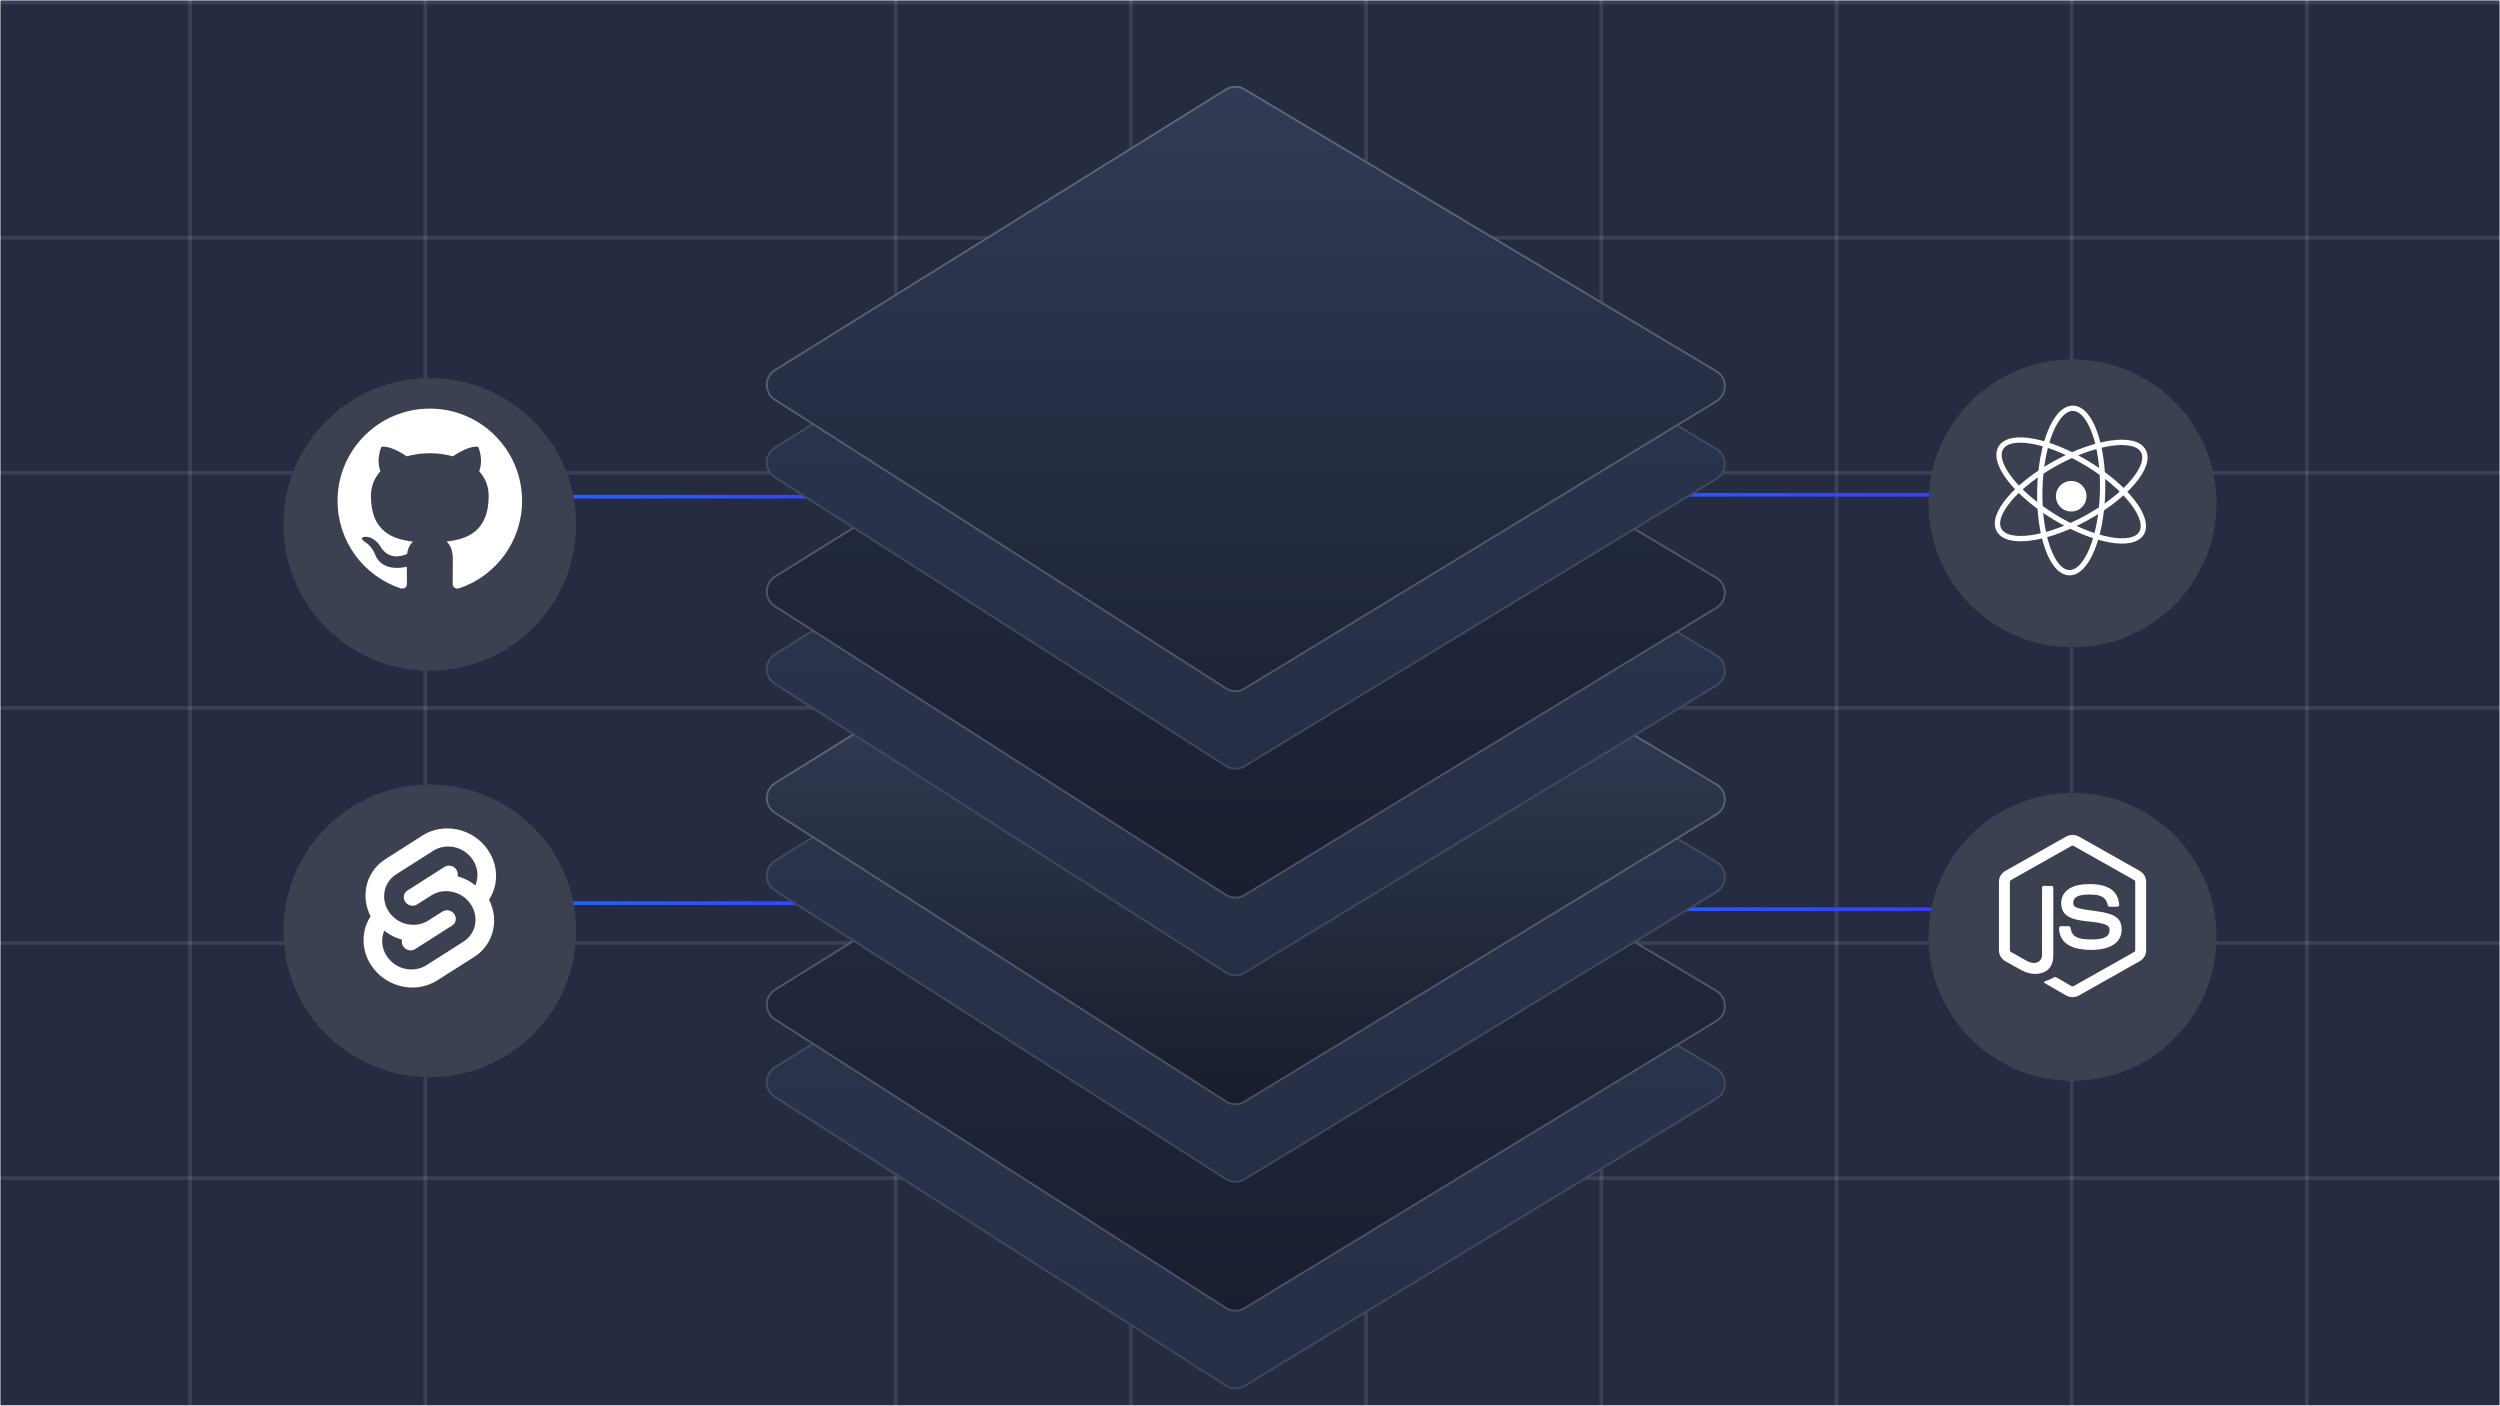 <svg width="1220" height="686" viewBox="0 0 1220 686" fill="none" xmlns="http://www.w3.org/2000/svg">
<mask id="mask0_1621_48938" style="mask-type:alpha" maskUnits="userSpaceOnUse" x="0" y="0" width="1220" height="686">
<path d="M0 0H1220V686H0V0Z" fill="#181D2B"/>
</mask>
<g mask="url(#mask0_1621_48938)">
<rect width="1220" height="687.537" fill="#E7FFFD"/>
<mask id="mask1_1621_48938" style="mask-type:alpha" maskUnits="userSpaceOnUse" x="0" y="0" width="1220" height="688">
<rect width="1220" height="687.537" fill="#181D2B"/>
</mask>
<g mask="url(#mask1_1621_48938)">
<rect x="-55.269" y="-203.315" width="1330.54" height="1092.69" fill="#252C41"/>
<line x1="-36.974" y1="1.26" x2="1253.71" y2="1.26" stroke="white" stroke-opacity="0.1" stroke-width="1.802"/>
<line x1="-36.974" y1="574.929" x2="1269.97" y2="574.929" stroke="white" stroke-opacity="0.1" stroke-width="1.802"/>
<line x1="-36.974" y1="115.994" x2="1253.71" y2="115.994" stroke="white" stroke-opacity="0.1" stroke-width="1.802"/>
<line x1="-36.974" y1="230.729" x2="1269.97" y2="230.729" stroke="white" stroke-opacity="0.1" stroke-width="1.802"/>
<line x1="-36.974" y1="345.461" x2="1269.97" y2="345.461" stroke="white" stroke-opacity="0.1" stroke-width="1.802"/>
<line x1="-36.974" y1="460.196" x2="1269.97" y2="460.196" stroke="white" stroke-opacity="0.1" stroke-width="1.802"/>
<line x1="1125.76" y1="-121.465" x2="1125.76" y2="1168.75" stroke="white" stroke-opacity="0.1" stroke-width="1.802"/>
<line x1="551.882" y1="-121.465" x2="551.882" y2="1168.75" stroke="white" stroke-opacity="0.1" stroke-width="1.802"/>
<line x1="1010.98" y1="-121.465" x2="1010.98" y2="1168.75" stroke="white" stroke-opacity="0.1" stroke-width="1.802"/>
<line x1="437.108" y1="-121.465" x2="437.108" y2="1168.75" stroke="white" stroke-opacity="0.1" stroke-width="1.802"/>
<line x1="896.209" y1="-121.465" x2="896.209" y2="1168.75" stroke="white" stroke-opacity="0.1" stroke-width="1.802"/>
<line x1="781.431" y1="-121.465" x2="781.431" y2="1168.75" stroke="white" stroke-opacity="0.1" stroke-width="1.802"/>
<line x1="207.556" y1="-121.465" x2="207.556" y2="1168.75" stroke="white" stroke-opacity="0.1" stroke-width="1.802"/>
<line x1="666.658" y1="-121.465" x2="666.657" y2="1168.75" stroke="white" stroke-opacity="0.1" stroke-width="1.802"/>
<line x1="92.781" y1="-121.465" x2="92.781" y2="1168.75" stroke="white" stroke-opacity="0.1" stroke-width="1.802"/>
<line x1="249.882" y1="440.74" x2="457.389" y2="440.74" stroke="url(#paint0_linear_1621_48938)" stroke-width="1.802"/>
<line x1="755.635" y1="443.685" x2="963.142" y2="443.685" stroke="url(#paint1_linear_1621_48938)" stroke-width="1.802"/>
<line x1="755.635" y1="241.455" x2="963.142" y2="241.455" stroke="url(#paint2_linear_1621_48938)" stroke-width="1.802"/>
<line x1="249.882" y1="242.4" x2="457.389" y2="242.4" stroke="url(#paint3_linear_1621_48938)" stroke-width="1.802"/>
<g filter="url(#filter0_d_1621_48938)">
<ellipse cx="209.748" cy="243.301" rx="71.343" ry="71.318" fill="#3B4151"/>
<path d="M280.641 243.301C280.641 282.44 248.901 314.168 209.748 314.168C170.594 314.168 138.855 282.44 138.855 243.301C138.855 204.162 170.594 172.433 209.748 172.433C248.901 172.433 280.641 204.162 280.641 243.301Z" stroke="#3B4151" stroke-width="0.901"/>
</g>
<path d="M209.748 199.402C184.884 199.402 164.722 219.553 164.722 244.412C164.722 264.299 177.623 281.171 195.514 287.123C197.764 287.539 198.59 286.146 198.59 284.957C198.59 283.884 198.548 280.338 198.529 276.577C186.002 279.3 183.359 271.266 183.359 271.266C181.311 266.064 178.36 264.681 178.36 264.681C174.275 261.887 178.668 261.944 178.668 261.944C183.189 262.262 185.57 266.583 185.57 266.583C189.586 273.464 196.104 271.474 198.673 270.325C199.077 267.415 200.244 265.43 201.532 264.306C191.531 263.167 181.017 259.308 181.017 242.061C181.017 237.147 182.776 233.132 185.657 229.98C185.189 228.846 183.648 224.268 186.093 218.068C186.093 218.068 189.874 216.859 198.478 222.682C202.07 221.685 205.922 221.185 209.748 221.168C213.575 221.185 217.43 221.685 221.028 222.682C229.623 216.859 233.398 218.068 233.398 218.068C235.849 224.268 234.307 228.846 233.84 229.98C236.727 233.132 238.474 237.147 238.474 242.061C238.474 259.349 227.94 263.156 217.914 264.27C219.529 265.667 220.968 268.406 220.968 272.605C220.968 278.627 220.916 283.475 220.916 284.957C220.916 286.155 221.726 287.559 224.009 287.117C241.889 281.158 254.775 264.292 254.775 244.412C254.775 219.553 234.615 199.402 209.748 199.402Z" fill="white"/>
<g filter="url(#filter1_d_1621_48938)">
<ellipse cx="1011.4" cy="444.585" rx="70.19" ry="70.16" fill="#3B4151"/>
<path d="M1081.14 444.585C1081.14 483.085 1049.92 514.295 1011.4 514.295C972.888 514.295 941.665 483.085 941.665 444.585C941.665 406.086 972.888 374.875 1011.4 374.875C1049.92 374.875 1081.14 406.086 1081.14 444.585Z" stroke="#3B4151" stroke-width="0.901"/>
</g>
<g filter="url(#filter2_d_1621_48938)">
<path d="M1008.16 405.863C1010.12 404.74 1012.68 404.735 1014.64 405.863C1024.51 411.436 1034.38 417 1044.24 422.577C1046.1 423.622 1047.34 425.686 1047.32 427.823V461.353C1047.34 463.579 1045.97 465.693 1044.01 466.714C1034.18 472.256 1024.35 477.805 1014.52 483.348C1012.51 484.493 1009.9 484.405 1007.96 483.166C1005.02 481.457 1002.06 479.757 999.113 478.05C998.511 477.691 997.831 477.405 997.406 476.821C997.782 476.315 998.455 476.251 999.001 476.03C1000.23 475.639 1001.36 475.011 1002.49 474.402C1002.78 474.206 1003.13 474.281 1003.4 474.456C1005.92 475.901 1008.42 477.388 1010.95 478.819C1011.49 479.131 1012.04 478.717 1012.5 478.46C1022.15 473.008 1031.81 467.576 1041.46 462.122C1041.82 461.951 1042.02 461.571 1041.99 461.18C1042 450.119 1041.99 439.056 1041.99 427.995C1042.03 427.551 1041.78 427.142 1041.37 426.961C1031.57 421.444 1021.78 415.918 1011.98 410.4C1011.81 410.283 1011.61 410.22 1011.4 410.22C1011.2 410.22 1010.99 410.282 1010.82 410.398C1001.03 415.918 991.231 421.449 981.432 426.965C981.032 427.147 980.763 427.549 980.811 427.995C980.813 439.056 980.811 450.119 980.811 461.181C980.794 461.372 980.836 461.564 980.931 461.73C981.026 461.897 981.17 462.03 981.344 462.112C983.959 463.594 986.577 465.066 989.194 466.543C990.668 467.337 992.478 467.808 994.102 467.2C995.535 466.686 996.539 465.224 996.512 463.703C996.526 452.707 996.505 441.709 996.522 430.714C996.486 430.226 996.95 429.823 997.425 429.869C998.681 429.86 999.939 429.852 1001.2 429.872C1001.72 429.86 1002.08 430.386 1002.02 430.878C1002.01 441.944 1002.03 453.01 1002.01 464.076C1002.01 467.025 1000.8 470.234 998.07 471.677C994.708 473.418 990.552 473.049 987.231 471.38C984.355 469.945 981.611 468.252 978.787 466.715C976.824 465.7 975.467 463.578 975.481 461.354V427.823C975.46 425.642 976.751 423.54 978.664 422.51C988.497 416.963 998.329 411.412 1008.16 405.863Z" fill="white"/>
<path d="M1016.74 429.09C1021.03 428.814 1025.62 428.926 1029.48 431.038C1032.47 432.656 1034.12 436.053 1034.18 439.371C1034.09 439.819 1033.62 440.066 1033.2 440.035C1031.95 440.033 1030.71 440.052 1029.46 440.026C1028.94 440.047 1028.63 439.56 1028.56 439.094C1028.21 437.506 1027.34 435.934 1025.84 435.168C1023.55 434.019 1020.89 434.077 1018.39 434.101C1016.56 434.198 1014.59 434.356 1013.05 435.43C1011.86 436.243 1011.5 437.886 1011.92 439.208C1012.32 440.157 1013.42 440.464 1014.32 440.746C1019.48 442.097 1024.96 441.963 1030.03 443.741C1032.13 444.466 1034.18 445.875 1034.9 448.072C1035.84 451.016 1035.43 454.535 1033.33 456.899C1031.63 458.844 1029.16 459.902 1026.69 460.477C1023.41 461.209 1020 461.228 1016.66 460.903C1013.53 460.545 1010.26 459.722 1007.84 457.586C1005.77 455.789 1004.76 452.99 1004.86 450.288C1004.89 449.831 1005.34 449.513 1005.78 449.551C1007.03 449.541 1008.28 449.537 1009.54 449.552C1010.04 449.517 1010.41 449.949 1010.43 450.42C1010.67 451.933 1011.23 453.521 1012.55 454.418C1015.1 456.06 1018.3 455.947 1021.21 455.993C1023.63 455.886 1026.34 455.854 1028.31 454.258C1029.35 453.347 1029.66 451.824 1029.38 450.514C1029.07 449.408 1027.92 448.892 1026.92 448.555C1021.82 446.942 1016.28 447.527 1011.23 445.703C1009.18 444.978 1007.19 443.608 1006.41 441.502C1005.31 438.52 1005.81 434.833 1008.13 432.549C1010.38 430.277 1013.64 429.403 1016.74 429.089V429.09Z" fill="white"/>
</g>
<g filter="url(#filter3_d_1621_48938)">
<ellipse cx="1011.4" cy="233.028" rx="70.19" ry="70.16" fill="#3B4151"/>
<path d="M1081.14 233.028C1081.14 271.527 1049.92 302.738 1011.4 302.738C972.888 302.738 941.665 271.527 941.665 233.028C941.665 194.528 972.888 163.318 1011.4 163.318C1049.92 163.318 1081.14 194.528 1081.14 233.028Z" stroke="#3B4151" stroke-width="0.901"/>
</g>
<g filter="url(#filter4_d_1621_48938)">
<g filter="url(#filter5_d_1621_48938)">
<g filter="url(#filter6_d_1621_48938)">
<path d="M1016.17 232.126C1017.81 235.12 1016.71 238.875 1013.72 240.514C1010.72 242.152 1006.96 241.053 1005.32 238.059C1003.69 235.066 1004.78 231.31 1007.78 229.672C1010.78 228.033 1014.53 229.132 1016.17 232.126Z" fill="white" stroke="white" stroke-width="2.596"/>
</g>
<path d="M1018.1 248.534C1037.54 237.897 1050.02 223.256 1045.95 215.834C1041.89 208.412 1022.83 211.018 1003.38 221.656C983.939 232.293 971.469 246.934 975.532 254.356C979.595 261.778 998.653 259.171 1018.1 248.534Z" stroke="white" stroke-width="2.596"/>
<path d="M1002.78 248.181C1021.72 259.697 1040.64 263.173 1045.03 255.944C1049.43 248.716 1037.65 233.52 1018.71 222.005C999.768 210.489 980.849 207.013 976.451 214.241C972.052 221.47 983.839 236.665 1002.78 248.181Z" stroke="white" stroke-width="2.596"/>
<path d="M995.425 234.742C994.918 256.896 1001.37 275.012 1009.83 275.205C1018.29 275.399 1025.56 257.597 1026.07 235.444C1026.58 213.29 1020.13 195.174 1011.67 194.981C1003.2 194.787 995.933 212.589 995.425 234.742Z" stroke="white" stroke-width="2.596"/>
</g>
</g>
<g filter="url(#filter7_d_1621_48938)">
<ellipse cx="209.748" cy="441.641" rx="71.343" ry="71.318" fill="#3B4151"/>
<path d="M280.641 441.641C280.641 480.78 248.901 512.508 209.748 512.508C170.594 512.508 138.855 480.78 138.855 441.641C138.855 402.502 170.594 370.774 209.748 370.774C248.901 370.774 280.641 402.502 280.641 441.641Z" stroke="#3B4151" stroke-width="0.901"/>
</g>
<g filter="url(#filter8_d_1621_48938)">
<path d="M237.961 413.086C230.744 402.764 216.491 399.705 206.186 406.267L188.088 417.796C185.646 419.329 183.55 421.355 181.935 423.744C180.319 426.133 179.22 428.832 178.707 431.669C177.841 436.458 178.598 441.399 180.858 445.709C179.309 448.058 178.254 450.696 177.756 453.464C177.239 456.365 177.307 459.339 177.957 462.212C178.606 465.085 179.824 467.8 181.538 470.196C188.755 480.518 203.008 483.577 213.313 477.015L231.41 465.534C233.85 463.998 235.944 461.971 237.559 459.583C239.174 457.194 240.275 454.497 240.792 451.661C241.654 446.874 240.895 441.935 238.634 437.628C240.182 435.278 241.239 432.641 241.743 429.873C242.258 426.973 242.189 423.999 241.54 421.126C240.89 418.253 239.673 415.538 237.961 413.141" fill="white"/>
<path d="M204.412 471.193C201.563 471.933 198.556 471.78 195.796 470.757C193.036 469.733 190.657 467.888 188.98 465.471C187.949 464.03 187.218 462.398 186.828 460.671C186.439 458.943 186.399 457.155 186.71 455.412C186.813 454.845 186.957 454.287 187.141 453.741L187.481 452.7L188.411 453.394C190.548 454.954 192.934 456.14 195.468 456.904L196.162 457.105L196.099 457.799C196.032 458.75 196.3 459.694 196.856 460.469C197.362 461.197 198.079 461.751 198.91 462.059C199.741 462.366 200.647 462.412 201.505 462.19C201.897 462.084 202.271 461.92 202.615 461.704L220.685 450.175C221.129 449.896 221.509 449.527 221.802 449.092C222.095 448.657 222.293 448.166 222.385 447.65C222.478 447.124 222.464 446.585 222.345 446.064C222.226 445.544 222.003 445.052 221.691 444.619C221.185 443.891 220.468 443.337 219.637 443.029C218.805 442.722 217.9 442.676 217.042 442.898C216.649 443.003 216.275 443.166 215.932 443.384L208.992 447.789C207.857 448.508 206.62 449.051 205.321 449.398C202.477 450.133 199.476 449.979 196.722 448.957C193.967 447.935 191.592 446.094 189.916 443.682C188.889 442.24 188.161 440.608 187.774 438.881C187.386 437.153 187.348 435.366 187.661 433.624C187.968 431.914 188.628 430.287 189.599 428.846C190.57 427.406 191.832 426.184 193.303 425.258L211.428 413.729C212.556 413.011 213.787 412.469 215.078 412.12C217.926 411.381 220.933 411.533 223.691 412.556C226.45 413.58 228.828 415.425 230.504 417.843C231.535 419.283 232.268 420.915 232.659 422.642C233.05 424.37 233.091 426.158 232.78 427.901C232.672 428.471 232.528 429.034 232.35 429.587L232.003 430.627L231.08 429.934C228.938 428.362 226.545 427.166 224.002 426.396L223.308 426.195L223.37 425.501C223.451 424.545 223.19 423.592 222.635 422.81C222.126 422.095 221.41 421.552 220.585 421.253C219.759 420.955 218.862 420.914 218.013 421.138C217.621 421.242 217.246 421.406 216.903 421.623L198.799 433.132C198.356 433.411 197.977 433.779 197.684 434.212C197.392 434.646 197.192 435.135 197.098 435.65C197.008 436.177 197.022 436.717 197.141 437.238C197.261 437.76 197.482 438.252 197.792 438.688C198.296 439.409 199.008 439.959 199.832 440.266C200.656 440.574 201.554 440.623 202.407 440.408C202.799 440.301 203.173 440.138 203.517 439.923L210.457 435.525C211.591 434.797 212.832 434.252 214.134 433.908C216.982 433.167 219.988 433.318 222.747 434.34C225.506 435.362 227.884 437.207 229.56 439.624C230.591 441.065 231.323 442.696 231.714 444.424C232.105 446.151 232.146 447.939 231.836 449.683C231.53 451.393 230.87 453.02 229.898 454.46C228.927 455.901 227.666 457.123 226.195 458.048L208.09 469.577C206.953 470.299 205.713 470.844 204.412 471.193" fill="#3B4151"/>
</g>
<g filter="url(#filter9_d_1621_48938)">
<path d="M378.002 495.244L598.077 358.311C600.94 356.529 604.56 356.496 607.455 358.226L837.78 495.826C843.602 499.305 843.637 507.726 837.844 511.253L607.544 651.465C604.604 653.255 600.902 653.213 598.003 651.358L377.904 510.48C372.327 506.909 372.379 498.743 378.002 495.244Z" fill="url(#paint4_linear_1621_48938)"/>
<path d="M378.24 495.627L598.314 358.693C601.035 357.001 604.473 356.969 607.224 358.613L837.549 496.213C843.08 499.517 843.113 507.518 837.61 510.869L607.31 651.08C604.517 652.781 601 652.741 598.246 650.979L378.147 510.1C372.848 506.709 372.898 498.951 378.24 495.627Z" stroke="white" stroke-opacity="0.12" stroke-width="0.901"/>
</g>
<g filter="url(#filter10_d_1621_48938)">
<path d="M378.002 475.374L598.077 338.44C600.94 336.658 604.56 336.626 607.455 338.355L837.78 475.955C843.602 479.434 843.637 487.856 837.844 491.383L607.544 631.594C604.604 633.384 600.902 633.342 598.003 631.487L377.904 490.609C372.327 487.039 372.379 478.872 378.002 475.374Z" fill="url(#paint5_linear_1621_48938)"/>
<path d="M378.24 475.756L598.314 338.823C601.035 337.13 604.473 337.099 607.224 338.742L837.549 476.342C843.08 479.646 843.113 487.647 837.61 490.998L607.31 631.21C604.517 632.91 601 632.87 598.246 631.108L378.147 490.229C372.848 486.838 372.898 479.08 378.24 475.756Z" stroke="white" stroke-opacity="0.23" stroke-width="0.901"/>
</g>
<g filter="url(#filter11_d_1621_48938)">
<path d="M378.002 394.448L598.077 257.515C600.94 255.733 604.56 255.7 607.455 257.43L837.78 395.03C843.602 398.508 843.637 406.93 837.844 410.457L607.544 550.669C604.604 552.459 600.902 552.417 598.003 550.562L377.904 409.683C372.327 406.113 372.379 397.947 378.002 394.448Z" fill="url(#paint6_linear_1621_48938)"/>
<path d="M378.24 394.831L598.314 257.897C601.035 256.204 604.473 256.173 607.224 257.817L837.549 395.417C843.08 398.721 843.113 406.722 837.61 410.072L607.31 550.284C604.517 551.984 601 551.945 598.246 550.182L378.147 409.304C372.848 405.912 372.898 398.154 378.24 394.831Z" stroke="white" stroke-opacity="0.12" stroke-width="0.901"/>
</g>
<g filter="url(#filter12_d_1621_48938)">
<path d="M378.002 374.577L598.077 237.644C600.94 235.862 604.56 235.829 607.455 237.559L837.78 375.159C843.602 378.637 843.637 387.059 837.844 390.586L607.544 530.798C604.604 532.588 600.902 532.546 598.003 530.691L377.904 389.812C372.327 386.242 372.379 378.076 378.002 374.577Z" fill="url(#paint7_linear_1621_48938)"/>
<path d="M378.24 374.96L598.314 238.026C601.035 236.333 604.473 236.302 607.224 237.946L837.549 375.546C843.08 378.85 843.113 386.851 837.61 390.201L607.31 530.413C604.517 532.113 601 532.074 598.246 530.311L378.147 389.433C372.848 386.041 372.898 378.283 378.24 374.96Z" stroke="white" stroke-opacity="0.23" stroke-width="0.901"/>
</g>
<g filter="url(#filter13_d_1621_48938)">
<path d="M378.002 293.652L598.077 156.718C600.94 154.936 604.56 154.904 607.455 156.634L837.78 294.234C843.602 297.712 843.637 306.134 837.844 309.661L607.544 449.873C604.604 451.662 600.902 451.621 598.003 449.765L377.904 308.887C372.327 305.317 372.379 297.15 378.002 293.652Z" fill="url(#paint8_linear_1621_48938)"/>
<path d="M378.24 294.034L598.314 157.101C601.035 155.408 604.473 155.377 607.224 157.02L837.549 294.62C843.08 297.925 843.113 305.925 837.61 309.276L607.31 449.488C604.517 451.188 601 451.148 598.246 449.386L378.147 308.508C372.848 305.116 372.898 297.358 378.24 294.034Z" stroke="white" stroke-opacity="0.12" stroke-width="0.901"/>
</g>
<g filter="url(#filter14_d_1621_48938)">
<path d="M378.002 273.778L598.077 136.845C600.94 135.063 604.56 135.03 607.455 136.76L837.78 274.36C843.602 277.838 843.637 286.26 837.844 289.787L607.544 429.999C604.604 431.789 600.902 431.747 598.003 429.892L377.904 289.013C372.327 285.443 372.379 277.277 378.002 273.778Z" fill="url(#paint9_linear_1621_48938)"/>
<path d="M378.24 274.161L598.314 137.227C601.035 135.534 604.473 135.503 607.224 137.147L837.549 274.747C843.08 278.051 843.113 286.052 837.61 289.402L607.31 429.614C604.517 431.314 601 431.275 598.246 429.512L378.147 288.634C372.848 285.242 372.898 277.484 378.24 274.161Z" stroke="white" stroke-opacity="0.23" stroke-width="0.901"/>
</g>
<g filter="url(#filter15_d_1621_48938)">
<path d="M378.002 192.852L598.077 55.919C600.94 54.137 604.56 54.104 607.455 55.834L837.78 193.434C843.602 196.912 843.637 205.334 837.844 208.861L607.544 349.073C604.604 350.863 600.902 350.821 598.003 348.966L377.904 208.087C372.327 204.517 372.379 196.351 378.002 192.852Z" fill="url(#paint10_linear_1621_48938)"/>
<path d="M378.24 193.235L598.315 56.301C601.035 54.608 604.473 54.577 607.224 56.221L837.549 193.821C843.08 197.125 843.113 205.126 837.61 208.476L607.31 348.688C604.517 350.388 601 350.349 598.246 348.586L378.147 207.708C372.848 204.316 372.898 196.558 378.24 193.235Z" stroke="white" stroke-opacity="0.12" stroke-width="0.901"/>
</g>
<g filter="url(#filter16_d_1621_48938)">
<path d="M378.002 172.982L598.077 36.049C600.94 34.267 604.56 34.234 607.455 35.964L837.78 173.564C843.602 177.042 843.637 185.464 837.844 188.991L607.544 329.203C604.604 330.993 600.902 330.951 598.003 329.096L377.904 188.217C372.327 184.647 372.379 176.481 378.002 172.982Z" fill="url(#paint11_linear_1621_48938)"/>
<path d="M378.24 173.365L598.314 36.431C601.035 34.738 604.473 34.707 607.224 36.351L837.549 173.951C843.08 177.255 843.113 185.256 837.61 188.606L607.31 328.818C604.517 330.518 601 330.479 598.246 328.716L378.147 187.838C372.848 184.446 372.898 176.688 378.24 173.365Z" stroke="white" stroke-opacity="0.23" stroke-width="0.901"/>
</g>
</g>
</g>
<defs>
<filter id="filter0_d_1621_48938" x="95.166" y="141.356" width="229.162" height="229.111" filterUnits="userSpaceOnUse" color-interpolation-filters="sRGB">
<feFlood flood-opacity="0" result="BackgroundImageFix"/>
<feColorMatrix in="SourceAlpha" type="matrix" values="0 0 0 0 0 0 0 0 0 0 0 0 0 0 0 0 0 0 127 0" result="hardAlpha"/>
<feOffset dy="12.611"/>
<feGaussianBlur stdDeviation="21.619"/>
<feComposite in2="hardAlpha" operator="out"/>
<feColorMatrix type="matrix" values="0 0 0 0 0 0 0 0 0 0 0 0 0 0 0 0 0 0 0.25 0"/>
<feBlend mode="normal" in2="BackgroundImageFix" result="effect1_dropShadow_1621_48938"/>
<feBlend mode="normal" in="SourceGraphic" in2="effect1_dropShadow_1621_48938" result="shape"/>
</filter>
<filter id="filter1_d_1621_48938" x="897.977" y="343.798" width="226.855" height="226.797" filterUnits="userSpaceOnUse" color-interpolation-filters="sRGB">
<feFlood flood-opacity="0" result="BackgroundImageFix"/>
<feColorMatrix in="SourceAlpha" type="matrix" values="0 0 0 0 0 0 0 0 0 0 0 0 0 0 0 0 0 0 127 0" result="hardAlpha"/>
<feOffset dy="12.611"/>
<feGaussianBlur stdDeviation="21.619"/>
<feComposite in2="hardAlpha" operator="out"/>
<feColorMatrix type="matrix" values="0 0 0 0 0 0 0 0 0 0 0 0 0 0 0 0 0 0 0.25 0"/>
<feBlend mode="normal" in2="BackgroundImageFix" result="effect1_dropShadow_1621_48938"/>
<feBlend mode="normal" in="SourceGraphic" in2="effect1_dropShadow_1621_48938" result="shape"/>
</filter>
<filter id="filter2_d_1621_48938" x="965.713" y="397.7" width="91.378" height="98.671" filterUnits="userSpaceOnUse" color-interpolation-filters="sRGB">
<feFlood flood-opacity="0" result="BackgroundImageFix"/>
<feColorMatrix in="SourceAlpha" type="matrix" values="0 0 0 0 0 0 0 0 0 0 0 0 0 0 0 0 0 0 127 0" result="hardAlpha"/>
<feOffset dy="2.449"/>
<feGaussianBlur stdDeviation="4.884"/>
<feComposite in2="hardAlpha" operator="out"/>
<feColorMatrix type="matrix" values="0 0 0 0 0.071 0 0 0 0 0.071 0 0 0 0 0.075 0 0 0 0.19 0"/>
<feBlend mode="normal" in2="BackgroundImageFix" result="effect1_dropShadow_1621_48938"/>
<feBlend mode="normal" in="SourceGraphic" in2="effect1_dropShadow_1621_48938" result="shape"/>
</filter>
<filter id="filter3_d_1621_48938" x="897.977" y="132.24" width="226.855" height="226.797" filterUnits="userSpaceOnUse" color-interpolation-filters="sRGB">
<feFlood flood-opacity="0" result="BackgroundImageFix"/>
<feColorMatrix in="SourceAlpha" type="matrix" values="0 0 0 0 0 0 0 0 0 0 0 0 0 0 0 0 0 0 127 0" result="hardAlpha"/>
<feOffset dy="12.611"/>
<feGaussianBlur stdDeviation="21.619"/>
<feComposite in2="hardAlpha" operator="out"/>
<feColorMatrix type="matrix" values="0 0 0 0 0 0 0 0 0 0 0 0 0 0 0 0 0 0 0.25 0"/>
<feBlend mode="normal" in2="BackgroundImageFix" result="effect1_dropShadow_1621_48938"/>
<feBlend mode="normal" in="SourceGraphic" in2="effect1_dropShadow_1621_48938" result="shape"/>
</filter>
<filter id="filter4_d_1621_48938" x="963.698" y="186.363" width="94.088" height="102.359" filterUnits="userSpaceOnUse" color-interpolation-filters="sRGB">
<feFlood flood-opacity="0" result="BackgroundImageFix"/>
<feColorMatrix in="SourceAlpha" type="matrix" values="0 0 0 0 0 0 0 0 0 0 0 0 0 0 0 0 0 0 127 0" result="hardAlpha"/>
<feOffset dy="2.449"/>
<feGaussianBlur stdDeviation="4.884"/>
<feComposite in2="hardAlpha" operator="out"/>
<feColorMatrix type="matrix" values="0 0 0 0 0.071 0 0 0 0 0.071 0 0 0 0 0.075 0 0 0 0.19 0"/>
<feBlend mode="normal" in2="BackgroundImageFix" result="effect1_dropShadow_1621_48938"/>
<feBlend mode="normal" in="SourceGraphic" in2="effect1_dropShadow_1621_48938" result="shape"/>
</filter>
<filter id="filter5_d_1621_48938" x="966.228" y="188.263" width="89.027" height="97.298" filterUnits="userSpaceOnUse" color-interpolation-filters="sRGB">
<feFlood flood-opacity="0" result="BackgroundImageFix"/>
<feColorMatrix in="SourceAlpha" type="matrix" values="0 0 0 0 0 0 0 0 0 0 0 0 0 0 0 0 0 0 127 0" result="hardAlpha"/>
<feOffset dy="1.819"/>
<feGaussianBlur stdDeviation="3.619"/>
<feComposite in2="hardAlpha" operator="out"/>
<feColorMatrix type="matrix" values="0 0 0 0 0.071 0 0 0 0 0.071 0 0 0 0 0.075 0 0 0 0.19 0"/>
<feBlend mode="normal" in2="BackgroundImageFix" result="effect1_dropShadow_1621_48938"/>
<feBlend mode="normal" in="SourceGraphic" in2="effect1_dropShadow_1621_48938" result="shape"/>
</filter>
<filter id="filter6_d_1621_48938" x="992.088" y="219.239" width="37.318" height="37.313" filterUnits="userSpaceOnUse" color-interpolation-filters="sRGB">
<feFlood flood-opacity="0" result="BackgroundImageFix"/>
<feColorMatrix in="SourceAlpha" type="matrix" values="0 0 0 0 0 0 0 0 0 0 0 0 0 0 0 0 0 0 127 0" result="hardAlpha"/>
<feOffset dy="2.803"/>
<feGaussianBlur stdDeviation="5.589"/>
<feComposite in2="hardAlpha" operator="out"/>
<feColorMatrix type="matrix" values="0 0 0 0 0.071 0 0 0 0 0.071 0 0 0 0 0.075 0 0 0 0.16 0"/>
<feBlend mode="normal" in2="BackgroundImageFix" result="effect1_dropShadow_1621_48938"/>
<feBlend mode="normal" in="SourceGraphic" in2="effect1_dropShadow_1621_48938" result="shape"/>
</filter>
<filter id="filter7_d_1621_48938" x="95.166" y="339.696" width="229.162" height="229.111" filterUnits="userSpaceOnUse" color-interpolation-filters="sRGB">
<feFlood flood-opacity="0" result="BackgroundImageFix"/>
<feColorMatrix in="SourceAlpha" type="matrix" values="0 0 0 0 0 0 0 0 0 0 0 0 0 0 0 0 0 0 127 0" result="hardAlpha"/>
<feOffset dy="12.611"/>
<feGaussianBlur stdDeviation="21.619"/>
<feComposite in2="hardAlpha" operator="out"/>
<feColorMatrix type="matrix" values="0 0 0 0 0 0 0 0 0 0 0 0 0 0 0 0 0 0 0.25 0"/>
<feBlend mode="normal" in2="BackgroundImageFix" result="effect1_dropShadow_1621_48938"/>
<feBlend mode="normal" in="SourceGraphic" in2="effect1_dropShadow_1621_48938" result="shape"/>
</filter>
<filter id="filter8_d_1621_48938" x="171.657" y="398.5" width="76.184" height="89.174" filterUnits="userSpaceOnUse" color-interpolation-filters="sRGB">
<feFlood flood-opacity="0" result="BackgroundImageFix"/>
<feColorMatrix in="SourceAlpha" type="matrix" values="0 0 0 0 0 0 0 0 0 0 0 0 0 0 0 0 0 0 127 0" result="hardAlpha"/>
<feOffset dy="1.447"/>
<feGaussianBlur stdDeviation="2.878"/>
<feComposite in2="hardAlpha" operator="out"/>
<feColorMatrix type="matrix" values="0 0 0 0 0.071 0 0 0 0 0.071 0 0 0 0 0.075 0 0 0 0.19 0"/>
<feBlend mode="normal" in2="BackgroundImageFix" result="effect1_dropShadow_1621_48938"/>
<feBlend mode="normal" in="SourceGraphic" in2="effect1_dropShadow_1621_48938" result="shape"/>
</filter>
<filter id="filter9_d_1621_48938" x="229.626" y="238.047" width="756.668" height="584.081" filterUnits="userSpaceOnUse" color-interpolation-filters="sRGB">
<feFlood flood-opacity="0" result="BackgroundImageFix"/>
<feColorMatrix in="SourceAlpha" type="matrix" values="0 0 0 0 0 0 0 0 0 0 0 0 0 0 0 0 0 0 127 0" result="hardAlpha"/>
<feOffset dy="25.222"/>
<feGaussianBlur stdDeviation="72.063"/>
<feComposite in2="hardAlpha" operator="out"/>
<feColorMatrix type="matrix" values="0 0 0 0 0.006 0 0 0 0 0.006 0 0 0 0 0.084 0 0 0 0.42 0"/>
<feBlend mode="normal" in2="BackgroundImageFix" result="effect1_dropShadow_1621_48938"/>
<feBlend mode="normal" in="SourceGraphic" in2="effect1_dropShadow_1621_48938" result="shape"/>
</filter>
<filter id="filter10_d_1621_48938" x="319.705" y="290.239" width="576.51" height="403.923" filterUnits="userSpaceOnUse" color-interpolation-filters="sRGB">
<feFlood flood-opacity="0" result="BackgroundImageFix"/>
<feColorMatrix in="SourceAlpha" type="matrix" values="0 0 0 0 0 0 0 0 0 0 0 0 0 0 0 0 0 0 127 0" result="hardAlpha"/>
<feOffset dy="7.206"/>
<feGaussianBlur stdDeviation="27.024"/>
<feComposite in2="hardAlpha" operator="out"/>
<feColorMatrix type="matrix" values="0 0 0 0 0.006 0 0 0 0 0.006 0 0 0 0 0.084 0 0 0 0.2 0"/>
<feBlend mode="normal" in2="BackgroundImageFix" result="effect1_dropShadow_1621_48938"/>
<feBlend mode="normal" in="SourceGraphic" in2="effect1_dropShadow_1621_48938" result="shape"/>
</filter>
<filter id="filter11_d_1621_48938" x="229.626" y="137.251" width="756.668" height="584.081" filterUnits="userSpaceOnUse" color-interpolation-filters="sRGB">
<feFlood flood-opacity="0" result="BackgroundImageFix"/>
<feColorMatrix in="SourceAlpha" type="matrix" values="0 0 0 0 0 0 0 0 0 0 0 0 0 0 0 0 0 0 127 0" result="hardAlpha"/>
<feOffset dy="25.222"/>
<feGaussianBlur stdDeviation="72.063"/>
<feComposite in2="hardAlpha" operator="out"/>
<feColorMatrix type="matrix" values="0 0 0 0 0.006 0 0 0 0 0.006 0 0 0 0 0.084 0 0 0 0.42 0"/>
<feBlend mode="normal" in2="BackgroundImageFix" result="effect1_dropShadow_1621_48938"/>
<feBlend mode="normal" in="SourceGraphic" in2="effect1_dropShadow_1621_48938" result="shape"/>
</filter>
<filter id="filter12_d_1621_48938" x="319.705" y="189.443" width="576.51" height="403.923" filterUnits="userSpaceOnUse" color-interpolation-filters="sRGB">
<feFlood flood-opacity="0" result="BackgroundImageFix"/>
<feColorMatrix in="SourceAlpha" type="matrix" values="0 0 0 0 0 0 0 0 0 0 0 0 0 0 0 0 0 0 127 0" result="hardAlpha"/>
<feOffset dy="7.206"/>
<feGaussianBlur stdDeviation="27.024"/>
<feComposite in2="hardAlpha" operator="out"/>
<feColorMatrix type="matrix" values="0 0 0 0 0.006 0 0 0 0 0.006 0 0 0 0 0.084 0 0 0 0.2 0"/>
<feBlend mode="normal" in2="BackgroundImageFix" result="effect1_dropShadow_1621_48938"/>
<feBlend mode="normal" in="SourceGraphic" in2="effect1_dropShadow_1621_48938" result="shape"/>
</filter>
<filter id="filter13_d_1621_48938" x="229.626" y="36.454" width="756.668" height="584.081" filterUnits="userSpaceOnUse" color-interpolation-filters="sRGB">
<feFlood flood-opacity="0" result="BackgroundImageFix"/>
<feColorMatrix in="SourceAlpha" type="matrix" values="0 0 0 0 0 0 0 0 0 0 0 0 0 0 0 0 0 0 127 0" result="hardAlpha"/>
<feOffset dy="25.222"/>
<feGaussianBlur stdDeviation="72.063"/>
<feComposite in2="hardAlpha" operator="out"/>
<feColorMatrix type="matrix" values="0 0 0 0 0.006 0 0 0 0 0.006 0 0 0 0 0.084 0 0 0 0.42 0"/>
<feBlend mode="normal" in2="BackgroundImageFix" result="effect1_dropShadow_1621_48938"/>
<feBlend mode="normal" in="SourceGraphic" in2="effect1_dropShadow_1621_48938" result="shape"/>
</filter>
<filter id="filter14_d_1621_48938" x="319.705" y="88.644" width="576.51" height="403.923" filterUnits="userSpaceOnUse" color-interpolation-filters="sRGB">
<feFlood flood-opacity="0" result="BackgroundImageFix"/>
<feColorMatrix in="SourceAlpha" type="matrix" values="0 0 0 0 0 0 0 0 0 0 0 0 0 0 0 0 0 0 127 0" result="hardAlpha"/>
<feOffset dy="7.206"/>
<feGaussianBlur stdDeviation="27.024"/>
<feComposite in2="hardAlpha" operator="out"/>
<feColorMatrix type="matrix" values="0 0 0 0 0.006 0 0 0 0 0.006 0 0 0 0 0.084 0 0 0 0.2 0"/>
<feBlend mode="normal" in2="BackgroundImageFix" result="effect1_dropShadow_1621_48938"/>
<feBlend mode="normal" in="SourceGraphic" in2="effect1_dropShadow_1621_48938" result="shape"/>
</filter>
<filter id="filter15_d_1621_48938" x="229.626" y="-64.345" width="756.668" height="584.081" filterUnits="userSpaceOnUse" color-interpolation-filters="sRGB">
<feFlood flood-opacity="0" result="BackgroundImageFix"/>
<feColorMatrix in="SourceAlpha" type="matrix" values="0 0 0 0 0 0 0 0 0 0 0 0 0 0 0 0 0 0 127 0" result="hardAlpha"/>
<feOffset dy="25.222"/>
<feGaussianBlur stdDeviation="72.063"/>
<feComposite in2="hardAlpha" operator="out"/>
<feColorMatrix type="matrix" values="0 0 0 0 0.006 0 0 0 0 0.006 0 0 0 0 0.084 0 0 0 0.42 0"/>
<feBlend mode="normal" in2="BackgroundImageFix" result="effect1_dropShadow_1621_48938"/>
<feBlend mode="normal" in="SourceGraphic" in2="effect1_dropShadow_1621_48938" result="shape"/>
</filter>
<filter id="filter16_d_1621_48938" x="319.705" y="-12.152" width="576.51" height="403.923" filterUnits="userSpaceOnUse" color-interpolation-filters="sRGB">
<feFlood flood-opacity="0" result="BackgroundImageFix"/>
<feColorMatrix in="SourceAlpha" type="matrix" values="0 0 0 0 0 0 0 0 0 0 0 0 0 0 0 0 0 0 127 0" result="hardAlpha"/>
<feOffset dy="7.206"/>
<feGaussianBlur stdDeviation="27.024"/>
<feComposite in2="hardAlpha" operator="out"/>
<feColorMatrix type="matrix" values="0 0 0 0 0.006 0 0 0 0 0.006 0 0 0 0 0.084 0 0 0 0.2 0"/>
<feBlend mode="normal" in2="BackgroundImageFix" result="effect1_dropShadow_1621_48938"/>
<feBlend mode="normal" in="SourceGraphic" in2="effect1_dropShadow_1621_48938" result="shape"/>
</filter>
<linearGradient id="paint0_linear_1621_48938" x1="231.404" y1="442.211" x2="290.391" y2="338.826" gradientUnits="userSpaceOnUse">
<stop stop-color="#1E6AFF"/>
<stop offset="1" stop-color="#3A36FF"/>
</linearGradient>
<linearGradient id="paint1_linear_1621_48938" x1="737.157" y1="445.156" x2="796.144" y2="341.77" gradientUnits="userSpaceOnUse">
<stop stop-color="#1E6AFF"/>
<stop offset="1" stop-color="#3A36FF"/>
</linearGradient>
<linearGradient id="paint2_linear_1621_48938" x1="737.157" y1="242.926" x2="796.144" y2="139.541" gradientUnits="userSpaceOnUse">
<stop stop-color="#1E6AFF"/>
<stop offset="1" stop-color="#3A36FF"/>
</linearGradient>
<linearGradient id="paint3_linear_1621_48938" x1="231.404" y1="243.871" x2="290.391" y2="140.486" gradientUnits="userSpaceOnUse">
<stop stop-color="#1E6AFF"/>
<stop offset="1" stop-color="#3A36FF"/>
</linearGradient>
<linearGradient id="paint4_linear_1621_48938" x1="608.242" y1="355.409" x2="608.242" y2="654.39" gradientUnits="userSpaceOnUse">
<stop stop-color="#2D3650"/>
<stop offset="1" stop-color="#272F47"/>
</linearGradient>
<linearGradient id="paint5_linear_1621_48938" x1="608.242" y1="335.538" x2="608.242" y2="634.519" gradientUnits="userSpaceOnUse">
<stop stop-color="#262E43"/>
<stop offset="1" stop-color="#191F31"/>
</linearGradient>
<linearGradient id="paint6_linear_1621_48938" x1="608.242" y1="254.613" x2="608.242" y2="553.594" gradientUnits="userSpaceOnUse">
<stop stop-color="#2D3650"/>
<stop offset="1" stop-color="#272F47"/>
</linearGradient>
<linearGradient id="paint7_linear_1621_48938" x1="608.242" y1="234.742" x2="608.242" y2="533.722" gradientUnits="userSpaceOnUse">
<stop stop-color="#3F4A66"/>
<stop offset="1" stop-color="#171D2C"/>
</linearGradient>
<linearGradient id="paint8_linear_1621_48938" x1="608.242" y1="153.817" x2="608.242" y2="452.797" gradientUnits="userSpaceOnUse">
<stop stop-color="#2D3650"/>
<stop offset="1" stop-color="#272F47"/>
</linearGradient>
<linearGradient id="paint9_linear_1621_48938" x1="608.242" y1="133.943" x2="608.242" y2="432.924" gradientUnits="userSpaceOnUse">
<stop stop-color="#262E43"/>
<stop offset="1" stop-color="#191F31"/>
</linearGradient>
<linearGradient id="paint10_linear_1621_48938" x1="608.242" y1="53.017" x2="608.242" y2="351.998" gradientUnits="userSpaceOnUse">
<stop stop-color="#2D3650"/>
<stop offset="1" stop-color="#272F47"/>
</linearGradient>
<linearGradient id="paint11_linear_1621_48938" x1="608.242" y1="33.147" x2="608.242" y2="332.128" gradientUnits="userSpaceOnUse">
<stop stop-color="#313B55"/>
<stop offset="1" stop-color="#1D2437"/>
</linearGradient>
</defs>
</svg>
